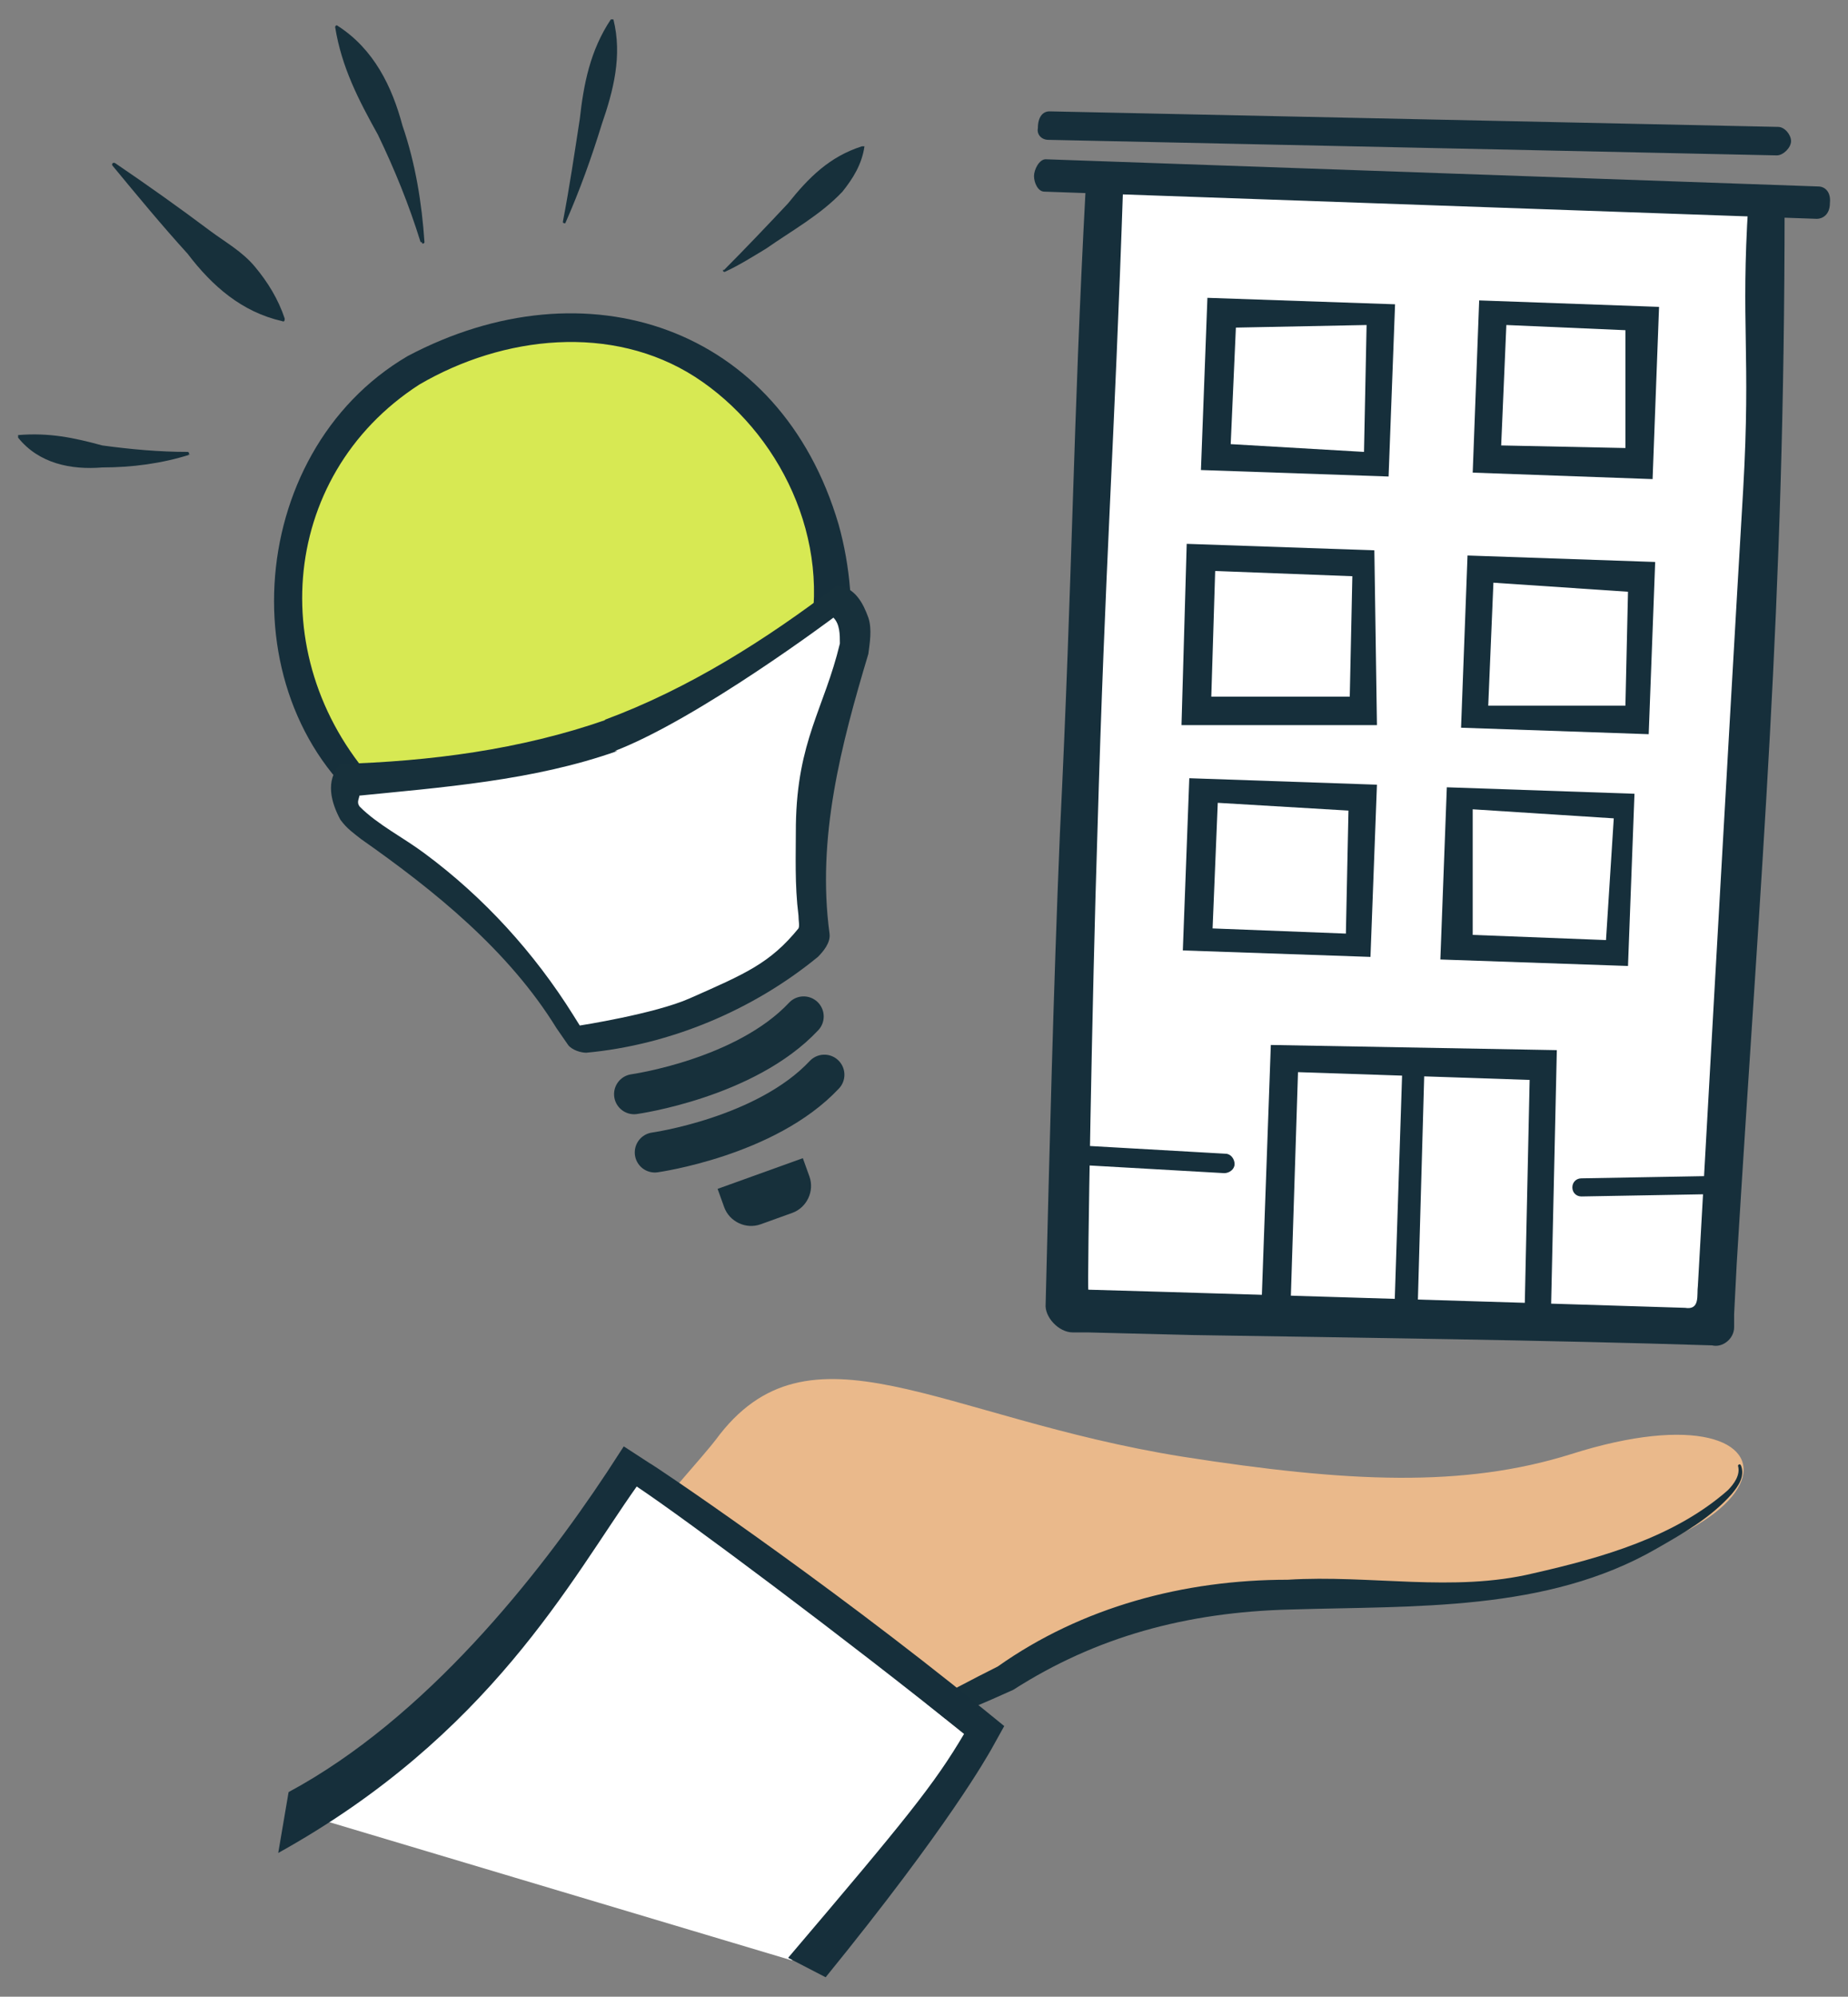 <?xml version="1.0" encoding="UTF-8"?>
<svg id="Layer_1" xmlns="http://www.w3.org/2000/svg" version="1.1" viewBox="0 0 142.8 154.2">
  <rect x="0" y="0" width="142.8" height="154.2" fill="#808080" stroke="none"/>
  <!-- Generator: Adobe Illustrator 29.6.1, SVG Export Plug-In . SVG Version: 2.1.1 Build 9)  -->
  <defs>
    <style>
      .st0 {
        fill: none;
        stroke: #17303b;
        stroke-linecap: round;
        stroke-miterlimit: 10;
        stroke-width: 3.1px;
      }

      .st1 {
        fill: #17303b;
      }

      .st2 {
        fill: #eab98b;
      }

      .st3 {
        fill: #162f3b;
      }

      .st4 {
        fill: #d7e953;
      }

      .st5 {
        fill: #fff;
      }
    </style>
  </defs>
  <path class="st2" d="M49.8,117.6s5-5.7,5.5-6.4c7.2-9.8,17.3-1.7,36.1,1.3,12.8,2,21.7,2.4,30-.2,19.2-6.1,19,8.3-9.4,10.2-24.1,1.6-30.1,5.1-35.3,7.6-5.2,2.5-12,6.6-12,6.6"/>
  <path class="st1" d="M134.5,113.1c.4.9-.2,1.7-.7,2.3-1.6,1.8-3.7,3-5.8,4.2-8.5,4.9-18.7,4.4-28.3,4.7-8,.2-15,2.1-21.4,6.2-4.4,2-8.8,3.7-13.4,5.2-.1,0-.2-.2-.1-.2,3.8-2.3,8.3-4.8,12.3-6.8,6.5-4.6,14.4-6.7,22.4-6.7,6.4-.4,12.8,1,19-.5,5.3-1.2,10.9-2.8,15-6.4.5-.5,1-1.2.8-1.9,0-.1.2-.2.2,0h0Z"/>
  <path class="st5" d="M22.7,139.9c11.5-5,26.4-26.1,26.4-26.1,0,0,12.7,9.8,25.5,20.2,0,0-2.5,4.5-13.4,17.4"/>
  <path class="st3" d="M22.3,138.4c10.6-5.7,19.3-16.7,24.6-24.7l1.3-2,2,1.3c.1,0,13.1,8.7,25.8,19l1.6,1.3-1,1.8c-.3.5-3.2,5.8-12.8,17.6l-2.9-1.5c9.1-10.7,11.3-13.4,13.6-17.3-9.1-7.3-21.4-16.5-25.3-19.1-5.1,7.2-11.3,19.2-27.7,28.3"/>
  <g>
    <g>
      <path class="st4" d="M29.7,63.3c20.1,3.1,35-12.7,35.1-12.9.5-3.5.4-7.6-.8-11-4.1-11.4-14.4-16.6-27.3-13.2-11.7,3.1-17.3,16.6-13.2,28,1.3,3.7,3.5,6.7,6.3,9.1Z"/>
      <path class="st3" d="M30.1,62.2c5.3.3,10.3.4,15.2-1.2,6.6-2.1,12.5-7.3,17.1-11.1,2-8.2-2.2-16.6-8.7-20.8-6.4-4.1-14.8-3.2-21.3.6-11,7.1-12.1,22.1-2.6,31.6l.2,1.1ZM29.6,63.4c-12.1-8.4-10.9-28.4,1.9-35.9,13.8-7.3,28.8-2.3,33.3,13,.9,3.2,1.2,6.8.8,10.1-8.4,10.2-23,15.9-36,12.8h0Z"/>
    </g>
    <path class="st0" d="M49,84.5s8.6-1.2,13.1-6"/>
    <path class="st0" d="M50.6,89s8.6-1.2,13.1-6"/>
    <path class="st1" d="M55.9,90.5h7v1.5c0,1.2-1,2.2-2.2,2.2h-2.6c-1.2,0-2.2-1-2.2-2.2v-1.5h0Z" transform="translate(-27.8 25.6) rotate(-19.8)"/>
    <path class="st1" d="M32.5,18.7c-.9-2.9-2-5.6-3.3-8.3-1.5-2.7-2.8-5.2-3.3-8.3,0-.1.1-.2.2-.1,2.8,1.8,4.2,4.7,5,7.7,1,2.9,1.5,6,1.7,9,0,.1-.2.2-.2,0h0Z"/>
    <path class="st1" d="M43.5,17.1c.5-2.6.9-5.3,1.3-7.9.3-2.7.8-5.3,2.4-7.7,0,0,.1,0,.2,0,.7,2.8,0,5.5-.9,8.1-.8,2.6-1.7,5.1-2.8,7.6,0,.1-.2,0-.2,0h0Z"/>
    <path class="st1" d="M55.9,20.9c1.5-1.5,3.6-3.7,5-5.2,1.6-2,3.2-3.6,5.7-4.4,0,0,.2,0,.2,0-.2,1.4-.9,2.5-1.7,3.5-1.7,1.8-3.9,3-5.9,4.4-1,.6-2.1,1.3-3.2,1.8-.1,0-.2-.1-.1-.2h0Z"/>
    <path class="st1" d="M14.7,35.1c-2.2.7-4.5,1-6.8,1-2.4.2-4.9-.3-6.5-2.3,0,0,0-.2,0-.2,2.4-.2,4.3.2,6.5.8,2.2.3,4.4.5,6.6.5.1,0,.2.2,0,.2h0Z"/>
    <path class="st1" d="M8.9,12.6c2.5,1.7,4.9,3.4,7.3,5.2,1.2.9,2.5,1.6,3.5,2.8,1,1.2,1.8,2.5,2.3,4,0,.1,0,.3-.2.2-3.1-.7-5.4-2.7-7.3-5.2-2-2.2-3.9-4.5-5.8-6.8-.1-.1,0-.3.2-.2h0Z"/>
    <g>
      <path class="st5" d="M46.7,55.7c10.6-3.8,18.2-9.6,18.2-9.6,0,0,1,.2,1.5,2.3.5,2.2-4.3,10.6-2.6,23.9.2,1.2-4.7,4.4-9,5.9-4.2,1.5-9.7,2.9-10.3,1.8-7.1-12.1-16.4-15.5-17.4-17.4-1-2-.4-2.7-.4-2.7,0,0,9.4-.4,20.1-4.2h0Z"/>
      <path class="st1" d="M46.7,55.6c6.5-2.4,12.5-6.2,18-10.4,1.4.2,2,1.4,2.4,2.5.3.9.1,2,0,2.8-2.1,7-4,14.2-3,21.6.1.7-.5,1.4-.9,1.8-5,4.1-11.4,6.8-17.9,7.4-.4,0-1.1-.2-1.4-.6-.2-.3-.7-1-.9-1.3-3.7-6-9.4-10.6-15.1-14.6-.5-.4-1.1-.8-1.6-1.5-.7-1.3-1.2-3,0-4.3,6.9-.2,13.9-1.1,20.5-3.4h0ZM47.7,58c-6.5,2.3-13.5,2.8-20.5,3.5,0,0,0-.9,0-.9.1-.1.6.6.6.6,0,.5-.3.7,0,1.1,1.4,1.4,3.4,2.4,5,3.6,4.6,3.4,8.5,7.7,11.5,12.5l.5.8c0,0,5.8-.9,8.5-2.1,4.3-1.9,6.2-2.7,8.4-5.4.1-.2,0-.6,0-1-.3-2.4-.2-4.6-.2-7,.1-6.5,2.2-9,3.4-14,0-.7,0-1.5-.5-2,0,0-10.4,7.8-16.9,10.3h0Z"/>
    </g>
  </g>
  <g>
    <g>
      <g>
        <g>
          <path class="st5" d="M137,15.8l-3.4,86.7c0,.6-.5,1-1.1,1l-49.6-1.7c-.6,0-1-.5-1-1.1l2.8-86.7"/>
          <path class="st3" d="M137.9,15.9c0,31.2-1.8,50.6-3.7,81.7,0,0-.2,3.9-.2,3.9v1c0,.9-.9,1.6-1.7,1.4-12.5-.4-27.7-.6-40.3-.8,0,0-7.9-.2-7.9-.2h-1s-.2,0-.2,0c-1.1,0-2.2-1.2-2.1-2.2.3-12.1.6-24.2,1.1-36.3,1-20.4,1-31.4,2-50,0-.4,2.9,0,2.9-.4-.7,20.8-1.4,29.3-2,50.3-.4,12.1-.8,35.3-.7,35.3.5,0,33.5,1,46.1,1.4,1.2.2.9-1,1-1.7,0,0,2.3-41.2,3.5-61.5.6-10.5-.2-12.7.4-22.1h2.1c0,.1.8.2.8.2Z"/>
        </g>
        <path class="st3" d="M91.3,55.9l.4-13.9,14.5.5.2,13.5h-15.1ZM93.9,44.1l-.3,9.7h10.7s.2-9.3.2-9.3l-10.5-.4Z"/>
        <path class="st3" d="M91.4,73.4l.5-13.3,14.5.5-.5,13.3-14.5-.5ZM94.1,62l-.4,9.7,10.3.4.2-9.5-10.1-.6Z"/>
        <path class="st3" d="M113.8,36.5l.5-13.3,13.9.5-.5,13.3-13.9-.5ZM116.4,25.1l-.4,9.3,9.6.2v-9.1c0,0-9.2-.4-9.2-.4Z"/>
        <path class="st3" d="M111.3,74.1l.5-13.3,14.5.5-.5,13.3-14.5-.5ZM113.8,62.5v9.7s10.3.4,10.3.4l.6-9.4-10.9-.7Z"/>
        <path class="st3" d="M97.4,103l.8-22.3,22.1.4-.5,22.3-22.5-.4ZM100.3,82.8l-.6,18.8,18.1.2.4-18.4-17.9-.6Z"/>
        <path class="st3" d="M81,10.8c-.5,0-.9-.4-.8-.9,0-.9.4-1.3.9-1.3l56.3,1.2c.5,0,1,.6,1,1.1,0,.5-.6,1.1-1.1,1.1l-56.3-1.2h0Z"/>
        <path class="st3" d="M80.7,14.8c-.5,0-.8-.7-.8-1.2,0-.5.4-1.3.9-1.3,0,0,59.7,2.1,59.7,2.1.5,0,1,.4.9,1.3,0,.9-.6,1.2-1,1.2l-59.7-2.1h0Z"/>
        <path class="st3" d="M82.2,89.9c-.4,0-.7-.4-.6-.8,0-.4.4-.7.8-.7l12.3.7c.4,0,.7.4.7.8s-.4.7-.8.7l-12.3-.7s0,0,0,0Z"/>
        <path class="st3" d="M122.2,92.4c-.4,0-.7-.3-.7-.7,0-.4.3-.7.7-.7l11.2-.2h0c.4,0,.7.3.7.7,0,.4-.3.7-.7.7l-11.2.2h0Z"/>
        <path class="st3" d="M112.9,56.2l.5-13.3,14.5.5-.5,13.3-14.5-.5ZM115.4,45l-.4,9.5h10.6s.2-8.8.2-8.8l-10.4-.7Z"/>
      </g>
      <path class="st3" d="M107.8,23.5l-.5,13.3-14.5-.5.5-13.3,14.5.5ZM105.4,34.9l.2-9.8-10.1.2-.4,9,10.3.6Z"/>
    </g>
    <polygon class="st3" points="109.5 102.7 107.7 102.7 108.4 81.3 110.1 81.4 109.5 102.7"/>
  </g>
</svg>